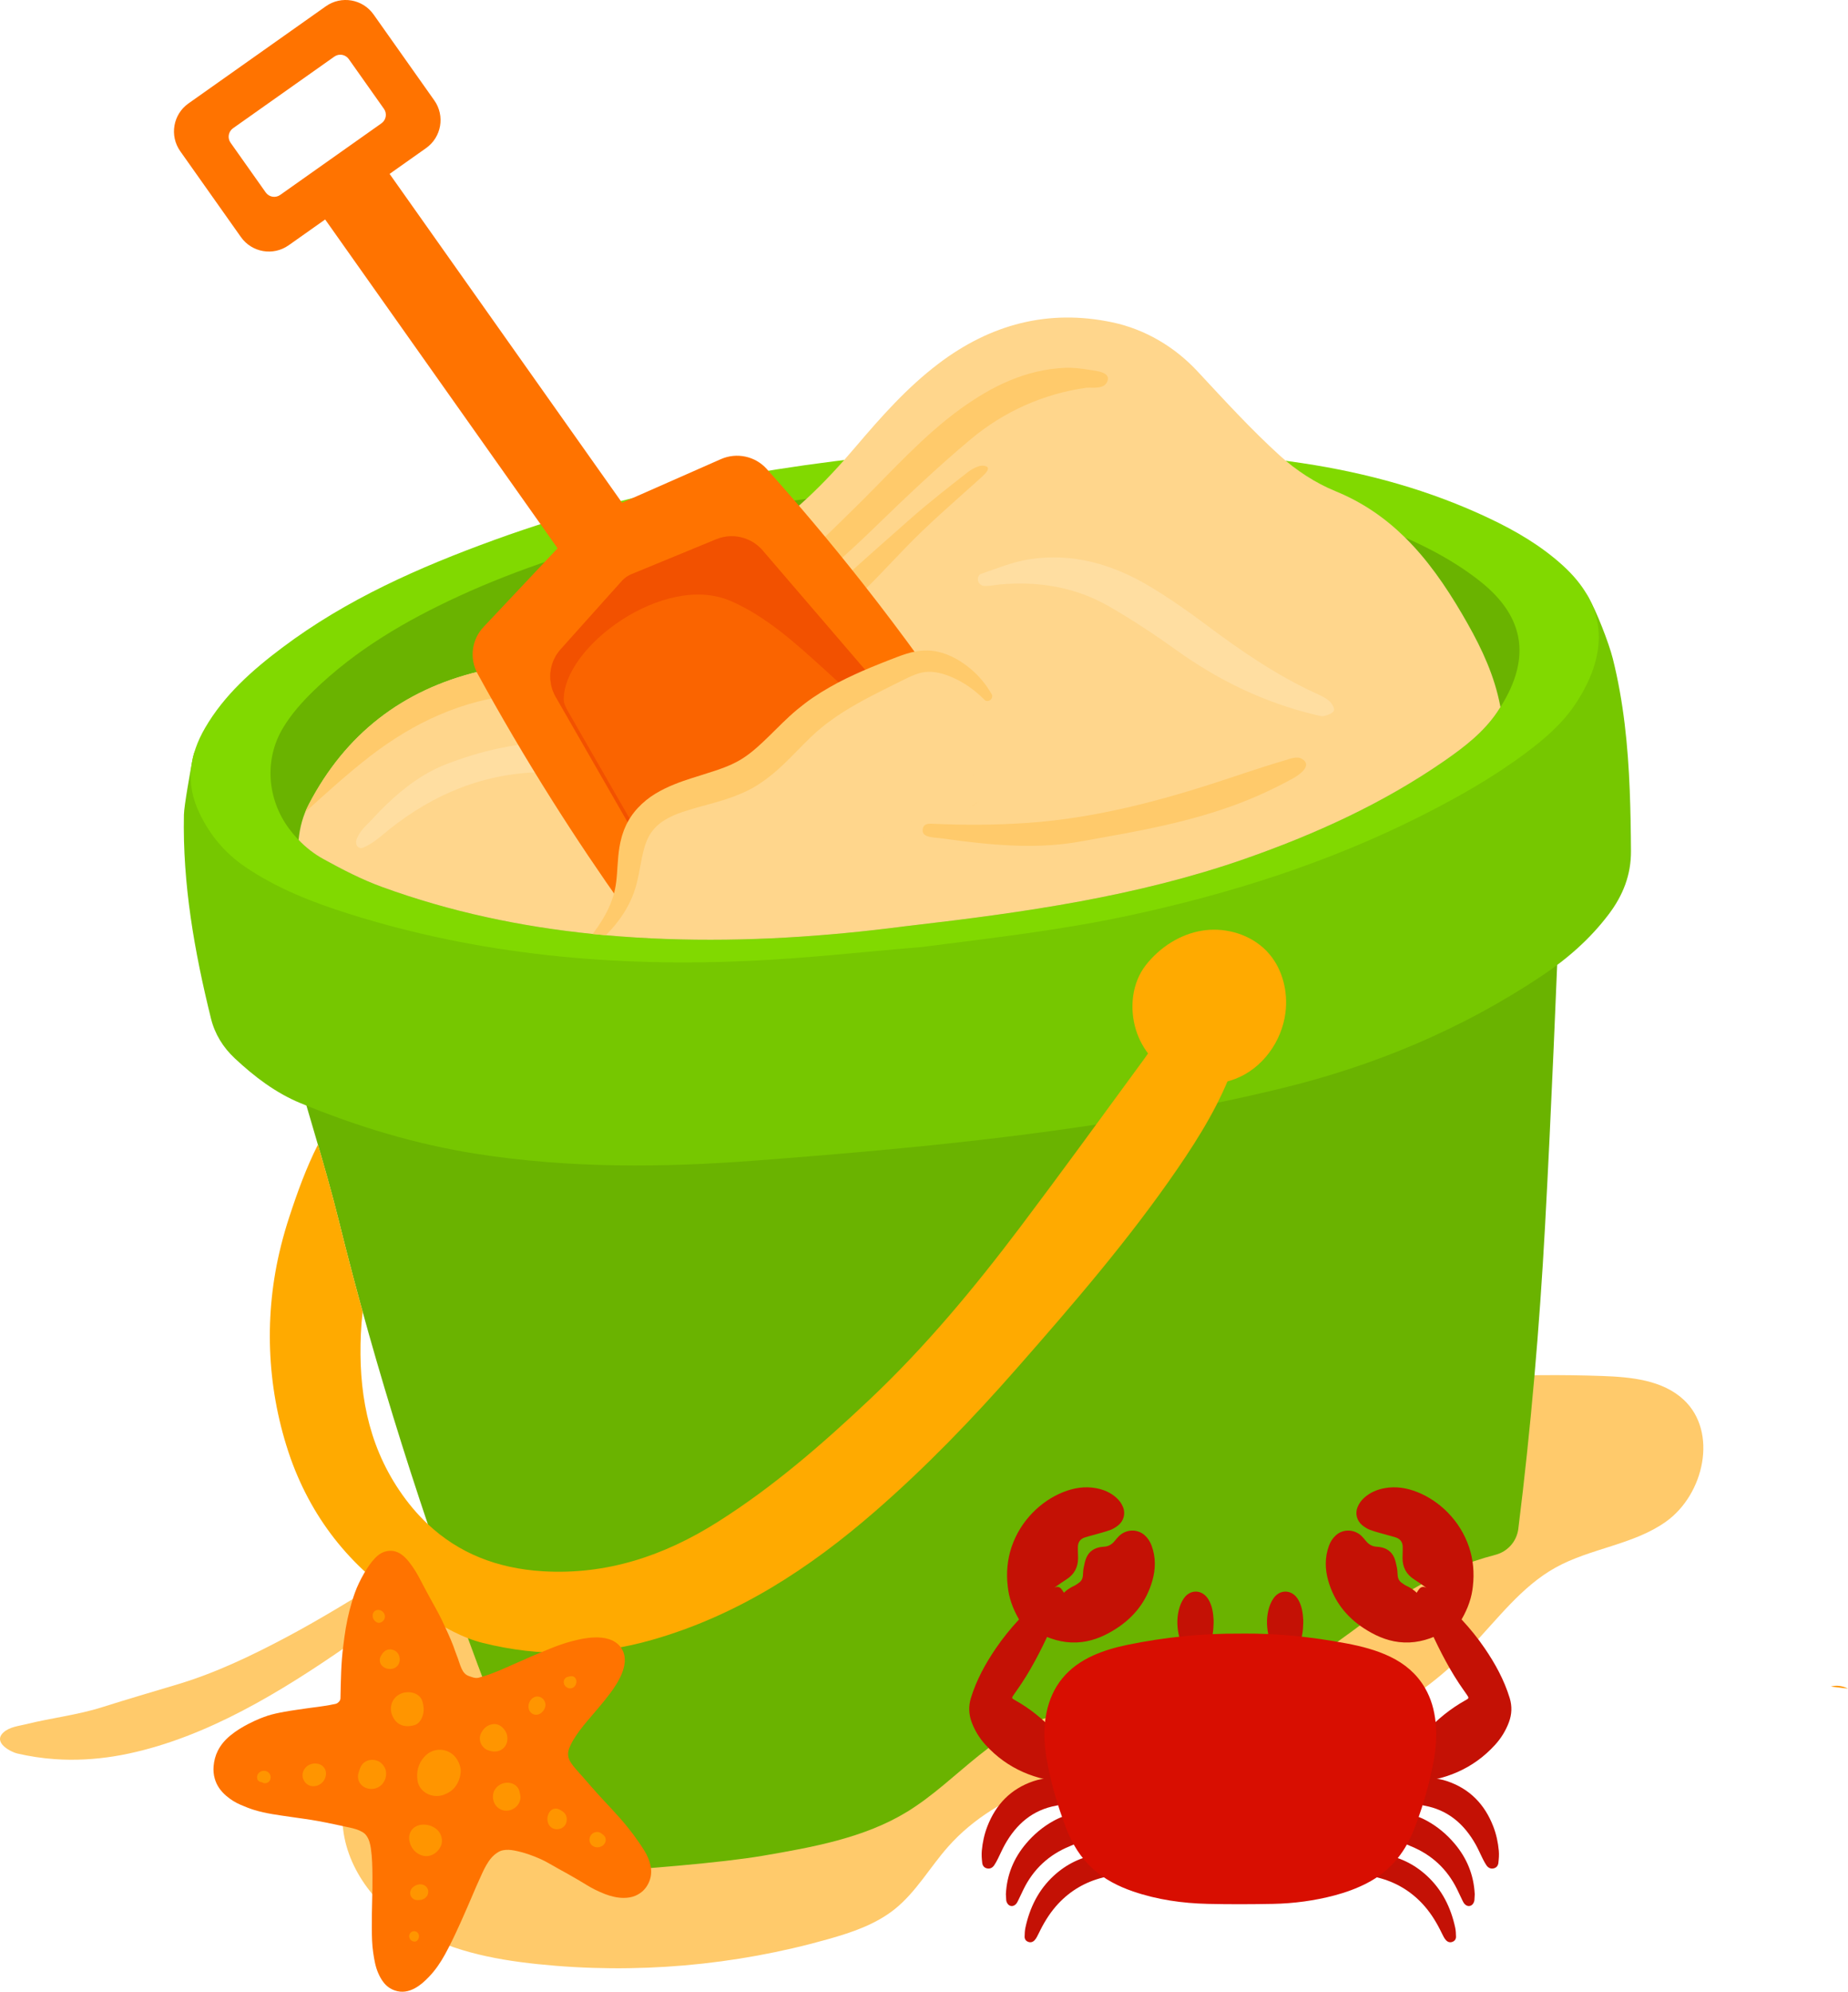 <?xml version="1.0" encoding="UTF-8"?>
<svg id="Layer_2" data-name="Layer 2" xmlns="http://www.w3.org/2000/svg" viewBox="0 0 1533.59 1652.33">
  <defs>
    <style>
      .cls-1 {
        fill: #d80e01;
      }

      .cls-2 {
        fill: #ffd68c;
      }

      .cls-3 {
        fill: #fa9600;
      }

      .cls-4 {
        fill: #ff7300;
      }

      .cls-5 {
        fill: #ffca6b;
      }

      .cls-6 {
        fill: #ffdea1;
      }

      .cls-7 {
        fill: #c41105;
      }

      .cls-8 {
        fill: #6ab300;
      }

      .cls-9 {
        fill: #ff9500;
      }

      .cls-10 {
        fill: #fa6400;
      }

      .cls-11 {
        fill: #76c700;
      }

      .cls-12 {
        fill: #f25100;
      }

      .cls-13 {
        fill: #81d900;
      }

      .cls-14 {
        fill: #fa0;
      }
    </style>
  </defs>
  <g id="Layer_1-2" data-name="Layer 1">
    <g>
      <g>
        <path class="cls-5" d="m345.79,1280.83c2.48-5.48,8.21-8.73,14.19-8.06,71.18,7.99,143.74,14.86,213.38-1.3,46.81-10.86,90.59-31.78,136.03-47.43,71.73-24.7,147.24-36.12,222.25-47.43,131.92-19.89,264.75-39.83,398.08-35.06,24.02.86,50.11,3.38,67.64,19.82,28.39,26.62,16.89,78.38-14.79,100.99-27.04,19.3-62.68,22.02-91.72,38.16-28.18,15.66-47.92,42.57-70.23,65.84-21.39,22.31-45.93,41.87-73.6,55.64-57.27,28.51-123.44,30.6-186.95,38.26-63.51,7.66-130.85,23.97-173.29,71.83-15.14,17.08-26.58,37.67-44.43,51.9-15.68,12.49-35.16,19.11-54.44,24.58-78.3,22.23-160.85,29.37-241.8,20.9-37.6-3.93-75.89-11.61-107.68-32.07-31.79-20.46-56.04-55.99-54.15-93.74,2.06-41.17,32.73-74.19,55.06-108.84,22.33-34.65,35.52-84.74,6.47-113.99h0Z"/>
        <path class="cls-5" d="m94.57,1457.08c-15.98,2.55-32.49,3.49-48.86,2.35-10.52-.73-21.07-2.3-31.58-4.75-4.62-1.08-20.49-8.83-11.33-17.36,5.07-4.72,12.79-5.37,18.89-6.9,20.89-5.22,42.52-7.57,63.1-14.11,20.89-6.64,41.94-12.74,62.91-19.05,31.18-9.38,61-23.61,90.33-39.21,26.5-14.1,52.4-30,78.31-45.8,27.95-17.04,55.57-35.18,84.87-48.35,14.76-6.64,29.94-12.01,45.56-15.08,3.68-.72,36.6-7.27,33.36,4.03-1.32,4.6-9.29,5.71-12.47,6.2-26.16,4.05-50.29,16.95-73.18,32.35-35.44,23.84-70.32,49.07-105.52,73.5-56.59,39.29-117.27,76.01-182,89.86-4.09.88-8.22,1.65-12.4,2.31Z"/>
      </g>
      <g>
        <g>
          <path class="cls-8" d="m1295.55,720.75c-4.12,98.91-7.99,197.85-13.39,296.7-4.59,83.92-11.79,167.58-22.16,250.88-1.3,10.41-8.83,18.93-18.99,21.57-23.89,6.23-46.91,15.69-68.05,28.14-29.23,17.22-54.66,39.78-83.41,57.75-50.17,31.36-110.21,47.97-169.75,46.95-14.24-.25-28.56-1.47-42.66.72-49.6,7.71-81.75,53.52-124.22,79.54-35.72,21.89-78.56,29.48-120.15,36.62-33.91,5.82-103.49,11.33-139.62,13.43-13.56.79-26.31-6.6-32.32-18.79-24.64-50.02-45.22-101.76-64.67-153.94-44.9-120.51-84.12-242.81-115.05-367.76-11.61-46.84-26.76-92.79-39.3-139.42-5.88-21.85-9.47-44.31-13.9-66.54-.63-3.12-.09-6.48-.09-9.72,1.05-.2,2.11-.41,3.17-.61,13.33,36.35,203.59-.65,248.87-14.89,72.96-22.96,147.4-39.78,222.83-52.15,15.19-2.49,30.74-2.7,46.14-3.91,3.85-.3,7.87.22,11.54-.72,37.88-9.63,76.65-9.4,115.26-10.33,73.51-1.79,146.9-.01,219.87,10.13,12.43,1.73,187.2-7.96,192.06-46.72,6.94,13.96,8.58,28.58,7.98,43.07Z"/>
          <path class="cls-11" d="m196.41,636.7c3.32-1.11,5.72-1.46,7.64-2.61,30.54-18.29,64.38-27.03,98.7-33.96,85.57-17.3,172.34-25.88,259.14-33.54,118.8-10.49,237.18-24.29,355.44-39.7,75.93-9.89,152.29-16.62,228.58-23.42,32.86-2.93,66.07-2.62,98.88,2.61,13.54,2.16,26.85,5.8,40.88,8.89-.43-3.86.1-7.61-1.33-10.3-5.11-9.62,1.93-16.41,5.07-23.96.53-1.28,5.39-2.13,7.23-1.17,4.17,2.16,8.06,5.21,11.44,8.53,6.5,6.38,5.81-.17,10.12,7.38,6.56,11.48,16.89,37.73,20.2,50.91,8.98,35.79,12.6,72.3,14.05,109.06.67,16.89.95,33.8,1.04,50.7.11,19.55-6.54,36.55-18.31,52.17-15.58,20.67-34.46,37.14-55.85,51.4-66.21,44.15-138.26,74.29-215.25,93.06-142.87,34.82-289.42,48.8-436.36,60.03-77.42,5.92-155.03,6.55-232.18-5.52-50.4-7.88-98.97-22.59-146.15-42.06-20.69-8.54-38.24-21.95-54.52-37.14-9.74-9.09-16.6-20.18-19.8-33.11-13.72-55.5-23.63-111.57-22.44-169.04.16-7.69,5.41-36.36,6.74-43.74,2.58-14.31,3.06-6.81,11.72-19.23,3.13-4.49,6.82-12.52,12.55-9.2,5.28,3.06,11.96,8.12,12.2,16.45.15,5.19.36,10.39.58,16.52Z"/>
          <path class="cls-13" d="m764.36,785.71c-47.19,3.9-94.31,9.25-141.58,11.42-113.29,5.2-225.06-4.77-333.79-39.19-30.02-9.5-59.24-20.91-85.54-38.78-16.84-11.45-29.35-26.53-38.04-44.76-11.62-24.35-8.4-47.9,4.84-70.62,15.91-27.31,39.07-47.77,63.9-66.43,53.49-40.22,113.87-66.81,176.4-89.52,121.92-44.28,248.45-64.41,377.04-75.07,98.31-8.15,196.01-3.15,293.33,11.51,53.78,8.1,105.88,22.46,155.18,45.85,21.89,10.38,42.71,22.55,60.8,38.99,35.19,31.98,39.92,70.13,10.81,114.46-10.98,16.72-26.15,29.67-42.13,41.56-27.23,20.28-56.67,36.86-86.94,52.1-76.5,38.52-157.3,64.1-240.85,82.13-57.33,12.37-115.38,18.93-173.44,26.37Z"/>
          <path class="cls-8" d="m751.07,768.46c-65.91,8.59-132.05,12.92-198.6,10.52-80.67-2.91-159.61-15.45-235.64-43.21-16.69-6.09-32.7-14.4-48.3-22.98-11.69-6.44-21.21-15.19-28.9-25.65-17.95-24.41-20.41-57.11-4.86-83.12,6.8-11.37,15.62-21.32,25.22-30.68,35.08-34.17,76.71-58.45,120.81-78.76,50.62-23.32,103.73-39.72,157.27-54.65,80.92-22.57,164.11-31.03,247.39-38.59,85.67-7.78,170.89-2.57,255.72,10.1,50.41,7.53,99.4,20.65,144.98,44.06,14.94,7.68,29.54,16.68,42.65,27.15,37.22,29.72,42.69,65.42,13.47,108.37-11.25,16.54-27.11,28.78-43.46,40.11-51.25,35.5-107.49,61.05-166.05,81.48-88.94,31.03-182.65,44.37-275.85,55.17-1.95.23-3.9.46-5.86.68Z"/>
        </g>
        <g>
          <path class="cls-2" d="m1245.19,586.58c-.9,1.46-1.89,2.96-2.9,4.44-11.24,16.55-27.11,28.77-43.46,40.11-51.25,35.51-107.48,61.03-166.05,81.49-88.94,31-182.65,44.37-275.85,55.15-1.95.22-3.91.47-5.86.69-65.89,8.58-132.05,12.92-198.58,10.52-16.65-.6-33.22-1.61-49.72-3.09-3.64-.32-7.28-.67-10.92-1.04-59.63-6.07-118.13-18.33-175.01-39.09-16.7-6.08-32.7-14.38-48.31-22.96-7.87-4.34-14.77-9.73-20.74-15.99.96-10.31,3.62-20.22,8.52-29.58,30.33-58.07,77.44-94.78,141.33-110.18,17.68-4.26,35.25-3.95,53.05-3.56,3.86.08,8.94-1.43,11.53-4.1,27.79-28.71,63.17-45.58,97.86-63.55,30.04-15.54,59.49-32.04,86.44-52.7,7.91-6.08,15.49-12.53,22.76-19.29,14.65-13.55,28.16-28.27,41.07-43.5,20.98-24.68,42.42-48.87,68.33-68.54,43.09-32.69,91.06-45.67,144.39-34.4,27.15,5.74,51.67,20.26,70.59,40.55,22.28,23.93,44.38,48.17,68.55,70.12,13.36,12.13,29.42,22.62,46.09,29.43,22.78,9.31,41.52,22.5,57.62,38.34,18.6,18.31,33.68,40.13,47.38,63.5,12.45,21.23,23.61,42.92,29.67,67.19.83,3.34,1.58,6.68,2.22,10.04Z"/>
          <g>
            <path class="cls-5" d="m901.83,321.65c-.22.01-.44.03-.65.07-34.56,4.94-67.64,19.24-95.79,42.84-27.65,23.17-53.92,48.09-79.81,73.25-45.84,44.54-95.56,84.57-154.14,111.04-4.19,1.89-12.14,7.76-15.48,1.77-3.55-6.43,6.23-12.07,10.57-14.69,8.87-5.37,17.21-11.66,25.73-17.59,19.24-13.41,38.48-26.84,56.79-41.51,22.85-18.31,43.75-39.16,64.62-59.79,27.07-26.76,52.4-55.38,83.41-77.83,25.81-18.68,53.9-32.53,86.37-34.04,6.88-.32,13.75.52,20.52,1.66,5.03.84,19.5,1.7,14.41,10.71-3.01,5.33-11.51,3.83-16.55,4.12Z"/>
            <path class="cls-6" d="m829.54,484.87c-4.31.48-8.65,1.48-12.92,1.25-.39-.02-.77-.1-1.16-.21-3.82-1.17-5.34-6.16-2.56-9.03.32-.33.66-.58,1.05-.71,13.17-4.49,26.29-9.99,39.91-12.13,36.37-5.72,69.91,4.15,100.89,22.82,15.65,9.43,30.74,19.93,45.37,30.89,29,21.73,58.69,42.22,91.76,57.4,3.93,1.8,8.03,3.67,11.24,6.44,2.16,1.87,4.63,6.14,3.84,7.97-.99,2.28-5.08,3.67-8.09,4.44-2.14.55-4.74-.39-7.08-.94-42.31-10.04-80.57-28.56-115.86-53.9-17.96-12.9-36.53-25.14-55.7-36.15-27.98-16.07-58.73-21.03-90.69-18.12Z"/>
            <path class="cls-6" d="m414.35,620.79c18.97-4.02,38.48-5.99,57.86-4.79,9.52.59,19.01,1.95,28.27,4.24,5.79,1.44,14.96,1.93,18.6,7.54,5.25,8.08-5.05,9.71-10.67,9.88-22.13.67-44.25,1.94-66.36,3.16-48.15,2.67-89.36,21.89-125.72,52.77-4.37,3.71-9.16,7.02-14.39,9.39-4.72,2.15-7.53-2.2-6.03-6.5,1.67-4.79,5.06-8.92,8.65-12.42,3.6-3.49,6.89-7.32,10.41-10.91,7.36-7.5,15.12-14.64,23.5-21,9.6-7.28,20.03-13.52,31.26-17.92,14.08-5.51,29.14-10.18,44.61-13.46Z"/>
            <path class="cls-5" d="m896.68,698.09c-21.62,4.01-43.76,4.3-65.65,2.88-11.01-.71-21.99-1.87-32.94-3.23-5.42-.68-10.84-1.41-16.25-2.17-3.98-.56-8.94-.53-12.73-2.03-2.44-.97-3.66-2.62-3.4-5.34.44-4.7,4.18-4.98,8.03-4.8,26.19,1.21,53.04,1.11,79.19-.72,56.02-3.93,109.94-18.19,163.07-35.76,11.2-3.7,22.38-7.47,33.63-11.04,5.62-1.78,11.25-3.52,16.91-5.17,4.19-1.22,9.66-3.61,13.88-1.15,9.4,5.49-2.68,13.61-7.55,16.28-9.38,5.15-18.99,9.89-28.78,14.2-39.62,17.44-82.63,26.55-125.2,34.07-7.41,1.31-14.81,2.62-22.21,3.99Z"/>
            <path class="cls-5" d="m816.99,386.5c6.32,1.09.6,6.53-1.74,8.71-5.05,4.7-10.27,9.24-15.41,13.83-11.89,10.62-23.8,21.22-35.29,32.28-15.24,14.68-29.33,30.56-44.37,45.46-10.63,10.53-21.85,20.47-33.65,29.65-5.96,4.64-12.08,9.09-18.34,13.33-6.08,4.12-12.4,8.88-19,12.07-2.73,1.32-9.57,4.22-11.68.77-1.74-2.84,1.04-7.34,2.84-9.51,4.7-5.69,11.49-10.35,17-15.27,13.69-12.24,27.37-24.49,41.06-36.72,19.17-17.12,38.37-34.21,57.68-51.18,15.17-13.33,31.14-25.77,47.06-38.21,2.7-2.11,6.2-4,9.51-5.05,1.08-.34,2.81-.43,4.35-.17Z"/>
            <path class="cls-5" d="m515.95,584.76c-28.13-7.53-56.94-11.16-86.04-8.49-46.06,4.2-86.61,23.22-122.71,51.04-18.73,14.47-36.26,30.49-53.89,46.38.88-2.19,1.9-4.34,3-6.47,30.33-58.07,77.44-94.78,141.34-110.18,17.68-4.26,35.25-3.95,53.04-3.56,3.86.08,8.94-1.43,11.53-4.1.72-.75,1.46-1.5,2.19-2.23,14.03.7,28.28,2.7,42.76,5.97,18.32,4.15,36.52,8.8,54.69,13.63l-45.9,17.99Z"/>
          </g>
        </g>
        <g>
          <path class="cls-14" d="m1029.27,857.67c-.25,8.49-2.3,17.23-5.14,25.31-11.01,31.22-28.22,59.3-46.81,86.42-40.22,58.7-86.7,112.49-133.57,165.86-36.66,41.75-75.23,81.76-117.21,118.3-54.84,47.75-114.54,86.72-185.47,106.93-46.81,13.33-93.21,14.27-140.22,2.56-4.32-1.07-8.46-2.43-12.52-3.98-16.68-6.46-31.43-16.51-46.67-25.88-47.86-29.52-81.65-70.66-100.51-123.36-.63-1.83-1.27-3.69-1.88-5.55-18.11-55.05-20.23-114.38-6.13-170.61,2.01-8.1,4.35-16.18,6.98-24.18,6.72-20.54,14.07-40.77,23.71-59.87,6.14,20.89,12.1,41.83,17.3,62.93,6.27,25.35,12.89,50.58,19.83,75.72-.71,6.05-1.21,12.16-1.48,18.29-2.06,46.41,5.25,90.33,31.87,129.84,7.19,10.68,15.09,20.02,23.71,28.08,25.58,24.01,57.37,36.73,95.22,39.05,53.21,3.25,100.97-12.86,145.3-40.88,45.96-29.03,86.75-64.47,126.15-101.65,46.2-43.59,86.61-92.27,124.78-142.81,34.62-45.89,68.36-92.42,102.36-138.77,4.27-5.83,8.33-11.96,11.45-18.44,16.77-36.95,49.61-29.41,52.69-28.2,11.61,4.48,16.59,13.54,16.28,24.9Z"/>
          <path class="cls-14" d="m1003.32,771.42c18.48-1.24,37.62,5.7,49.72,19.69,11.49,13.29,15.95,31.88,13.68,49.31-3.1,23.83-19.17,46.02-41.61,54.64-16.01,6.15-34.58,5.23-49.96-2.38-15.38-7.61-27.35-21.76-32.43-38.14-5.55-17.92-3.52-39.14,8.37-54.14,11.5-14.51,28.11-25.35,46.54-28.33,1.88-.3,3.79-.52,5.69-.65Z"/>
        </g>
      </g>
      <g>
        <g>
          <path class="cls-4" d="m764.9,548.87c-15.59-21.6-32.14-43.6-49.71-65.89-26.64-33.8-53.07-65.06-78.85-93.86-9.58-10.71-24.98-14-38.13-8.2l-82.01,36.16-192.89-272.81,30.27-21.4c12.82-9.07,15.87-26.8,6.8-39.62l-50.36-71.23c-9.07-12.83-26.8-15.87-39.62-6.8l-114.02,80.61c-12.81,9.06-15.86,26.79-6.8,39.62l50.36,71.23c9.07,12.82,26.81,15.86,39.62,6.8l30.28-21.4,192.88,272.81-61.44,65.26c-9.86,10.46-11.89,26.08-4.98,38.69,18.56,33.9,39.21,69.24,62.19,105.62,19.66,31.13,39.43,60.49,59.03,88.11,4.39,6.17,8.77,12.26,13.14,18.26,13.16,2.45,30.03,4.15,30.03,4.15,0,0,3.94-1.63,10.87-4.59.85-.36,1.74-.74,2.68-1.15,38.67-16.63,150.67-66.59,210.58-112.07,4.27-3.24,8.27-6.46,11.96-9.64,8.9-7.66,16.01-15.12,20.68-22.17-16.18-24.77-33.66-50.34-52.56-76.49ZM316.57,102.3l-84.06,59.43c-3.88,2.74-9.25,1.82-11.99-2.06l-29.19-41.28c-2.74-3.88-1.82-9.25,2.06-11.99l84.06-59.43c3.88-2.75,9.25-1.83,12,2.06l29.18,41.27c2.74,3.88,1.82,9.25-2.06,12Z"/>
          <path class="cls-10" d="m784.82,657.17c-59.91,45.48-171.91,95.44-210.58,112.07-.94.41-1.83.79-2.68,1.15l-44.3-77.14-66.15-115.18c-.3-.52-.58-1.05-.85-1.58-.13-.26-.26-.53-.38-.79-.39-.81-.74-1.62-1.05-2.45-.09-.22-.17-.45-.25-.68-.41-1.15-.75-2.32-1.03-3.49-.06-.28-.13-.56-.19-.85-.24-1.1-.4-2.21-.52-3.32,0-.03,0-.06-.01-.09-.04-.27-.07-.55-.09-.83,0-.06-.02-.13-.02-.2-.02-.26-.04-.52-.05-.78v-.03c-.01-.11-.01-.21-.01-.32-.03-.64-.04-1.29-.03-1.93v-.22c.01-.16.01-.31.02-.48,0-.37.03-.75.06-1.13.02-.31.04-.62.07-.93.03-.29.06-.57.1-.86l.09-.66c.05-.33.09-.65.15-.97,0,0,0-.02.01-.03.03-.21.07-.42.11-.62.12-.65.26-1.3.43-1.94l.06-.24c.03-.12.07-.23.1-.35.07-.27.15-.55.24-.82.01-.06.03-.13.05-.19.09-.29.18-.58.28-.87.08-.21.15-.43.23-.64.1-.28.2-.55.3-.83.08-.21.16-.41.25-.61.08-.22.18-.44.27-.65.04-.1.09-.2.14-.3.26-.61.56-1.22.88-1.81.11-.2.22-.41.33-.61.13-.24.26-.48.4-.72.12-.21.25-.43.38-.64.15-.27.32-.53.5-.79.03-.04.06-.09.09-.13.16-.26.34-.52.52-.77.21-.3.42-.59.64-.88.13-.18.26-.35.39-.52.24-.32.49-.63.75-.94.25-.3.51-.61.78-.91l50.72-56.61c.32-.35.66-.69,1-1.02.21-.2.42-.41.64-.6.1-.09.21-.18.3-.27.29-.25.57-.49.87-.73.29-.23.58-.46.89-.67l.02-.02c.13-.09.25-.17.38-.26.18-.12.36-.24.54-.35.09-.06.18-.12.28-.17l.02-.02c.47-.29.96-.56,1.45-.8.25-.13.5-.25.75-.37.31-.16.62-.3.94-.43l20.51-8.44,49.78-20.51c7.67-3.16,16-3.31,23.5-.83,1.14.37,2.26.81,3.35,1.31.83.37,1.63.78,2.43,1.22.79.44,1.57.91,2.33,1.42,1.52,1.01,2.96,2.15,4.32,3.42.91.84,1.77,1.74,2.59,2.7l92.41,107.62,71.51,83.27c-3.69,3.18-7.69,6.4-11.96,9.64Z"/>
          <path class="cls-12" d="m725.27,564.26l71.51,83.27c-3.69,3.18-7.69,6.4-11.96,9.64-13.07-14.22-30.15-33.03-32.8-35.77-15.43-15.99-31.17-31.7-47.3-46.99-6.96-6.6-13.99-13.13-21.11-19.57-23.38-21.15-47.83-43.48-77.16-56.22-55.41-24.08-139.75,38.43-138.6,82.39.05,1.71.64,3.25,1.19,4.55.53,1.25,1.14,2.47,1.82,3.66l57.84,100.71,45.54,79.31c-.94.41-1.83.79-2.68,1.15l-44.3-77.14-66.15-115.18c-.3-.52-.58-1.05-.85-1.58-.13-.26-.26-.53-.38-.79-.39-.81-.74-1.62-1.05-2.45-.09-.22-.17-.45-.25-.68-.41-1.15-.75-2.32-1.03-3.49-.06-.28-.13-.56-.19-.85-.23-1.13-.41-2.27-.53-3.41-.04-.27-.07-.55-.09-.83,0-.06-.02-.13-.02-.2-.02-.26-.04-.52-.05-.78v-.03c-.01-.11-.01-.21-.01-.32-.03-.64-.04-1.29-.03-1.93v-.22c.01-.16.01-.31.02-.48,0-.37.03-.75.06-1.13.02-.31.04-.62.07-.93.01-.06.01-.13.02-.19.01-.12.03-.24.04-.36.01-.1.03-.21.04-.31l.09-.66c.05-.33.09-.65.15-.97,0,0,0-.02.01-.03.03-.21.07-.42.11-.62.12-.65.27-1.3.43-1.94l.06-.24c.03-.12.07-.23.1-.35.07-.27.15-.55.24-.82.01-.06.03-.13.05-.19.09-.29.18-.58.28-.87.08-.21.15-.43.23-.64.1-.28.2-.55.3-.83.08-.21.16-.41.25-.61.08-.22.18-.44.27-.65.04-.1.09-.2.14-.3.27-.61.57-1.21.88-1.81.11-.2.22-.41.33-.61.13-.24.26-.48.4-.72.12-.21.25-.43.38-.64.12-.21.25-.41.38-.61.04-.06.08-.12.12-.18.03-.04.06-.09.09-.13.16-.26.34-.52.52-.77.21-.3.42-.59.64-.88.13-.18.26-.35.39-.52.24-.32.49-.63.75-.94.25-.3.51-.61.78-.91l50.72-56.61c.51-.56,1.04-1.08,1.6-1.59.11-.1.23-.2.34-.3.29-.25.57-.49.87-.73.29-.23.58-.46.89-.67l.02-.02s.06-.03.09-.05c.1-.07.19-.13.29-.21.18-.12.36-.24.54-.35.09-.06.18-.12.28-.17-.05.03-.1.08-.14.12.53-.33,1.06-.65,1.61-.94.25-.13.5-.25.75-.37.31-.16.62-.3.94-.43l20.51-8.44,49.78-20.5c7.66-3.16,15.99-3.32,23.5-.84,1.14.38,2.26.82,3.35,1.31.83.38,1.64.78,2.43,1.22.79.44,1.57.92,2.33,1.42,1.52,1.01,2.96,2.15,4.32,3.42.91.84,1.77,1.74,2.59,2.7l92.41,107.62Z"/>
          <path class="cls-3" d="m811.88,665.12c-3.91,2.76-7.81,5.52-11.71,8.27l11.7-8.28h.01Z"/>
        </g>
        <g>
          <path class="cls-2" d="m820.06,628.24c-4.67,7.05-11.78,14.51-20.68,22.17-3.69,3.18-7.69,6.4-11.96,9.64-59.91,45.48-170.12,94.91-208.79,111.54-.94.41-5.82,1.64-6.67,2-6.93,2.96-8.67,4.27-8.67,4.27,0,0-16.87-1.7-30.03-4.15-8.75-1.63-18.47-6.46-17.9-8.48.55-1.96,1.33-6.81,2.16-12.65,1.72-12.01,3.66-28.23,4.18-32.38,1.18-9.21,2.19-18.4,5.56-26.94.43-1.12.91-2.23,1.44-3.32.74-1.56,1.58-3.09,2.53-4.59,17.64-27.92,57.96-26.6,87.03-42.61,19.88-10.94,34.06-30.02,51.38-44.88,10.76-9.23,22.66-16.78,35.08-23.44,6.73-3.6,13.61-6.95,20.55-10.15,5.52-2.56,11.08-5.02,16.62-7.46.79-.35,1.57-.69,2.37-1.04,6.71-2.96,13.57-5.95,20.64-6.89.2-.03.39-.06.59-.08,13.37-1.55,25.36,5.06,26.29,5.63,15.29,9.35,33.03,46.66,34.24,53.2,1.17,6.28-1.06,13.22-5.96,20.61Z"/>
          <path class="cls-5" d="m821.48,580.96c-1.52.95-3.34.77-4.41-.32l-.02-.02c-6.13-6.2-12.97-11.47-20.39-15.54-7.41-4-15.56-7.14-23.21-7.66-1.91-.12-3.78-.1-5.58.09-1.81.19-3.52.56-5.35,1.1-3.65,1.11-7.57,2.84-11.84,4.95l-13.27,6.57c-4.41,2.18-8.78,4.4-13.09,6.64-8.62,4.45-16.99,9.13-24.9,14.15-3.97,2.5-7.78,5.15-11.46,7.9-3.74,2.69-7.21,5.6-10.62,8.57-6.73,6.04-13.41,13.08-20.67,20.41-7.25,7.35-15.38,14.95-25.09,21.56-1.24.81-2.46,1.63-3.71,2.41l-3.87,2.26c-2.61,1.41-5.25,2.71-7.86,3.84-5.23,2.3-10.37,4.14-15.39,5.74-10,3.19-19.58,5.39-28.36,8.12-4.38,1.33-8.6,2.72-12.47,4.36-3.85,1.65-7.4,3.51-10.46,5.64-3.05,2.14-5.72,4.53-7.89,7.4l-.81,1.08c-.28.36-.49.75-.74,1.12l-.75,1.12-.67,1.2c-.22.4-.46.8-.67,1.21l-.6,1.3c-.42.84-.77,1.76-1.13,2.69-1.41,3.71-2.45,7.87-3.4,12.31-.94,4.45-1.69,9.17-2.69,14.08-1.02,4.91-2.21,10.05-4.05,15.24-1.83,5.18-4.29,10.12-7.04,14.79-4.59,7.68-10.19,14.49-16.25,20.62-3.64-.32-7.28-.67-10.92-1.04l.39-.51c2.91-3.91,5.62-7.87,8.01-11.91,2.42-4.02,4.56-8.11,6.22-12.26,1.7-4.12,3.07-8.27,3.88-12.41.89-4.12,1.35-8.44,1.68-12.97.33-4.52.59-9.25,1.05-14.25.47-4.99,1.21-10.28,2.75-15.83.39-1.39.78-2.78,1.32-4.2l.76-2.12c.28-.71.6-1.42.91-2.12.31-.71.61-1.42.95-2.13l1.11-2.1c.38-.69.73-1.41,1.16-2.08l1.28-2.02c3.47-5.36,8.06-10.17,12.96-14.14,4.92-4,10.19-7.01,15.35-9.56,5.18-2.52,10.27-4.52,15.25-6.28,4.98-1.74,9.83-3.24,14.52-4.7,4.7-1.46,9.25-2.91,13.61-4.37,4.36-1.49,8.51-3.07,12.36-4.85,1.93-.89,3.75-1.84,5.52-2.82l2.62-1.54c.86-.54,1.72-1.13,2.59-1.69,6.93-4.67,13.57-10.9,20.56-17.71,6.99-6.82,14.2-14.35,22.7-21.46,4.28-3.51,8.64-6.92,13.14-9.97,4.51-3.06,9.09-5.92,13.73-8.55,9.23-5.36,18.68-9.74,28.03-13.88,4.69-2.02,9.38-3.94,14.04-5.81l6.97-2.77,7.05-2.71c4.84-1.83,10.2-3.75,16.1-4.77,2.94-.51,6.05-.78,9.02-.72,2.97.05,5.84.41,8.56,1,5.43,1.19,10.31,3.14,14.7,5.54,4.39,2.39,8.42,5.1,12.13,8.19,7.46,6.11,13.54,13.52,18.18,21.64.93,1.62.24,3.84-1.53,4.95Z"/>
        </g>
      </g>
      <g>
        <g>
          <g>
            <g>
              <path class="cls-7" d="m917.21,1538.04c1.32,0,2.65-.11,3.95.03,1.9.19,2.33.84,1.39,2.46-.74,1.28-.26,1.7.75,2.29,1.2.7,2.64,1.32,3.41,2.39,2.59,3.59,1.06,8.25-3.29,9.96-2.64,1.04-5.43,1.77-8.19,2.46-14.45,3.62-26.81,10.8-36.99,21.67-6.05,6.46-10.79,13.84-14.78,21.71-.99,1.96-1.92,3.95-2.97,5.89-.52.96-1.13,1.9-1.86,2.69-1.47,1.58-3.29,2.18-5.38,1.39-1.97-.74-3-2.32-2.96-4.34.05-2.51.16-5.08.69-7.52,3.6-16.62,10.87-31.34,23.49-42.96,10.51-9.68,22.93-15.75,37.17-17.81,1.84-.27,3.72-.31,5.58-.46,0,.05,0,.09,0,.14Z"/>
              <path class="cls-7" d="m834.75,1571.35c.8-16.04,6.58-29.89,16.78-41.93,6.45-7.61,14-13.96,22.76-18.78,5.44-2.99,11.17-5.33,17.52-4.98,2.35.13,4.67,1,6.95,1.71.87.27,2.07.93,1.4,2.12-.28.5-1.45.62-2.24.71-.75.09-1.54-.22-2.28-.12-.69.1-1.33.52-2,.8.28.65.5,1.33.86,1.93,1.06,1.76,2.55,3.37,3.2,5.26,1.55,4.58-.09,8.52-4.3,10.94-1.8,1.03-3.73,1.86-5.66,2.65-17.34,7.07-30.14,18.99-38.39,35.8-1.45,2.96-2.81,5.96-4.26,8.92-.53,1.08-1.06,2.2-1.83,3.1-2.55,2.96-6.47,2.19-7.82-1.46-.19-.51-.37-1.05-.41-1.59-.13-1.75-.2-3.51-.29-5.08Z"/>
              <path class="cls-7" d="m878.65,1480c1.28,1.51,2.13,2.25,2.65,3.18,1.06,1.89,2.23,3.8,2.83,5.85.86,2.98-.63,6.04-3.37,7.51-1.24.66-2.63,1.17-4.01,1.41-19.79,3.53-33.33,15.35-42.86,32.4-2.14,3.83-3.86,7.89-5.83,11.81-.89,1.76-1.82,3.52-2.91,5.15-1.37,2.04-3.27,3.27-5.88,2.78-2.5-.47-3.88-2.27-4.15-4.55-.39-3.35-.67-6.79-.36-10.14.63-6.9,2.09-13.68,4.6-20.17,7.05-18.23,19.42-31.12,38.11-37.49,8.61-2.93,17.44-3.2,26.35-1.58.86.16,1.76.32,2.52.71.5.26,1.2,1.12,1.08,1.39-.25.58-.92,1.2-1.53,1.35-.93.23-1.96.05-2.95.09-1.16.05-2.31.16-4.3.31Z"/>
            </g>
            <g>
              <path class="cls-7" d="m1141.36,1538.04c-1.32,0-2.65-.11-3.95.03-1.9.19-2.33.84-1.39,2.46.74,1.28.26,1.7-.75,2.29-1.2.7-2.64,1.32-3.41,2.39-2.59,3.59-1.06,8.25,3.29,9.96,2.64,1.04,5.43,1.77,8.19,2.46,14.45,3.62,26.81,10.8,36.99,21.67,6.05,6.46,10.79,13.84,14.78,21.71.99,1.96,1.92,3.95,2.97,5.89.52.96,1.13,1.9,1.87,2.69,1.47,1.58,3.29,2.18,5.38,1.39,1.97-.74,3-2.32,2.96-4.34-.05-2.51-.16-5.08-.69-7.52-3.6-16.62-10.87-31.34-23.49-42.96-10.51-9.68-22.93-15.75-37.17-17.81-1.84-.27-3.72-.31-5.58-.46,0,.05,0,.09,0,.14Z"/>
              <path class="cls-7" d="m1223.82,1571.35c-.8-16.04-6.58-29.89-16.77-41.93-6.45-7.61-14-13.96-22.76-18.78-5.44-2.99-11.17-5.33-17.52-4.98-2.35.13-4.67,1-6.95,1.71-.87.27-2.07.93-1.4,2.12.28.5,1.45.62,2.24.71.75.09,1.54-.22,2.28-.12.69.1,1.33.52,2,.8-.28.65-.5,1.33-.86,1.93-1.06,1.76-2.55,3.37-3.2,5.26-1.55,4.58.09,8.52,4.3,10.94,1.8,1.03,3.74,1.86,5.66,2.65,17.34,7.07,30.14,18.99,38.39,35.8,1.45,2.96,2.81,5.96,4.26,8.92.53,1.08,1.06,2.2,1.83,3.1,2.55,2.96,6.47,2.19,7.82-1.46.19-.51.37-1.05.41-1.59.14-1.75.2-3.51.29-5.08Z"/>
              <path class="cls-7" d="m1179.92,1480c-1.28,1.51-2.13,2.25-2.65,3.18-1.06,1.89-2.23,3.8-2.83,5.85-.86,2.98.63,6.04,3.37,7.51,1.24.66,2.63,1.17,4.01,1.41,19.79,3.53,33.33,15.35,42.86,32.4,2.14,3.83,3.86,7.89,5.83,11.81.89,1.76,1.82,3.52,2.91,5.15,1.37,2.04,3.27,3.27,5.88,2.78,2.5-.47,3.89-2.27,4.15-4.55.39-3.35.67-6.79.36-10.14-.63-6.9-2.09-13.68-4.6-20.17-7.05-18.23-19.42-31.12-38.11-37.49-8.61-2.93-17.44-3.2-26.35-1.58-.86.16-1.76.32-2.52.71-.5.26-1.2,1.12-1.08,1.39.25.58.92,1.2,1.53,1.35.93.23,1.96.05,2.95.09,1.16.05,2.31.16,4.3.31Z"/>
            </g>
          </g>
          <g>
            <g>
              <path class="cls-7" d="m886.43,1478.9c-26.78-1.84-50.19-11.16-68.57-31.34-5-5.48-8.86-11.74-11.48-18.73-2.47-6.61-2.74-13.28-.68-20.04,4.57-14.97,12-28.53,20.77-41.37,11.34-16.63,25.13-31.06,40.36-44.15,1.83-1.58,3.62-3.21,5.56-4.65,1.12-.83,2.44-1.53,3.77-1.91,1.97-.56,3.66.15,4.88,1.86,2.61,3.67,2.8,3.73,1.14,8.17-2.45,6.58-4.95,13.16-7.84,19.56-7.78,17.23-16,34.25-26.44,50.08-2.12,3.21-4.36,6.33-6.55,9.49-1.97,2.85-1.97,3,1.04,4.68,12.5,6.96,23.46,15.87,33.08,26.41,5.79,6.35,10.95,13.18,14.88,20.87.8,1.56,1.56,3.16,2.13,4.82.88,2.53,1.2,5.09.08,7.71-.83,1.94-.71,1.98,1.33,2.78.82.32,1.7.55,2.41,1.02,1.68,1.12,1.63,2.98-.14,3.94-.84.45-1.87.7-2.82.74-2.3.1-4.61.03-6.92.03Z"/>
              <path class="cls-7" d="m836.26,1315.86c-1.25-10.84-.33-21.87,3.13-32.22,7.46-22.29,24.63-38.46,42.84-45.73,8.84-3.53,17.96-5.05,27.46-3.28,6.28,1.17,11.96,3.62,16.77,7.93,2.43,2.18,4.28,4.75,5.51,7.77,2.17,5.29.6,11.31-3.81,14.95-1.96,1.62-4.21,3.06-6.55,3.93-4.72,1.75-9.66,2.93-14.51,4.33-2.32.67-4.68,1.21-6.97,1.99-3.61,1.23-5.53,3.84-5.63,7.68-.05,1.76.02,3.52.05,5.27.02,1.32.1,2.64.1,3.95.02,7.62-3.01,13.59-9.48,17.76-3.05,1.96-6.04,4.01-8.98,6.13-4.19,3.02-5.3,7.37-4.9,12.24.14,1.7.93,2.26,2.41,1.39,1.95-1.15,4.04-2.45,5.34-4.22,3.29-4.47,7.36-7.79,12.36-10.1,1.38-.64,2.63-1.59,3.89-2.46,2.02-1.4,3.11-3.38,3.36-5.8.23-2.19.18-4.42.61-6.56.57-2.89,1.14-5.85,2.29-8.53,2.21-5.13,6.4-7.95,11.9-8.82.87-.14,1.75-.24,2.62-.28,3.77-.18,6.67-1.92,9.01-4.81,1.04-1.29,2.11-2.55,3.26-3.74,5.81-5.96,15.23-6.54,21.48-1.05,2.73,2.4,4.64,5.37,5.88,8.77,3.53,9.66,3.36,19.42.56,29.17-4.82,16.78-14.85,29.73-29.38,39.24-8.92,5.84-18.47,10.24-29.19,11.52-11.94,1.43-23.14-1.23-33.84-6.47-1.16-.57-2.41-1.26-3.65-1.32-5.86-.28-9.93-3.38-12.84-8.1-5.23-8.48-9.25-17.5-10.71-27.46-.15-1.04-.28-2.08-.4-3.1Z"/>
            </g>
            <g>
              <path class="cls-7" d="m1172.13,1478.9c26.78-1.84,50.19-11.16,68.57-31.34,5-5.48,8.86-11.74,11.48-18.73,2.47-6.61,2.74-13.28.68-20.04-4.57-14.97-12-28.53-20.77-41.37-11.34-16.63-25.13-31.06-40.36-44.15-1.83-1.58-3.62-3.21-5.56-4.65-1.12-.83-2.44-1.53-3.77-1.91-1.97-.56-3.66.15-4.88,1.86-2.61,3.67-2.8,3.73-1.14,8.17,2.45,6.58,4.95,13.16,7.84,19.56,7.78,17.23,16,34.25,26.44,50.08,2.12,3.21,4.36,6.33,6.55,9.49,1.97,2.85,1.97,3-1.04,4.68-12.5,6.96-23.46,15.87-33.08,26.41-5.79,6.35-10.95,13.18-14.88,20.87-.8,1.56-1.56,3.16-2.13,4.82-.88,2.53-1.2,5.09-.08,7.71.83,1.94.71,1.98-1.33,2.78-.82.32-1.7.55-2.41,1.02-1.68,1.12-1.63,2.98.15,3.94.84.45,1.87.7,2.82.74,2.3.1,4.61.03,6.92.03Z"/>
              <path class="cls-7" d="m1222.3,1315.86c1.25-10.84.33-21.87-3.13-32.22-7.46-22.29-24.63-38.46-42.84-45.73-8.84-3.53-17.96-5.05-27.46-3.28-6.28,1.17-11.96,3.62-16.77,7.93-2.43,2.18-4.28,4.75-5.51,7.77-2.17,5.29-.6,11.31,3.81,14.95,1.96,1.62,4.21,3.06,6.55,3.93,4.72,1.75,9.66,2.93,14.51,4.33,2.32.67,4.68,1.21,6.97,1.99,3.61,1.23,5.53,3.84,5.63,7.68.05,1.76-.02,3.52-.05,5.27-.02,1.32-.1,2.64-.1,3.95-.02,7.62,3.01,13.59,9.48,17.76,3.05,1.96,6.04,4.01,8.98,6.13,4.19,3.02,5.3,7.37,4.9,12.24-.14,1.7-.93,2.26-2.41,1.39-1.95-1.15-4.04-2.45-5.34-4.22-3.29-4.47-7.36-7.79-12.36-10.1-1.38-.64-2.63-1.59-3.89-2.46-2.02-1.4-3.11-3.38-3.36-5.8-.23-2.19-.18-4.42-.61-6.56-.57-2.89-1.14-5.85-2.29-8.53-2.21-5.13-6.4-7.95-11.9-8.82-.87-.14-1.75-.24-2.62-.28-3.77-.18-6.67-1.92-9.01-4.81-1.04-1.29-2.11-2.55-3.26-3.74-5.81-5.96-15.23-6.54-21.48-1.05-2.73,2.4-4.64,5.37-5.88,8.77-3.53,9.66-3.36,19.42-.56,29.17,4.82,16.78,14.85,29.73,29.38,39.24,8.92,5.84,18.47,10.24,29.19,11.52,11.94,1.43,23.14-1.23,33.84-6.47,1.16-.57,2.41-1.26,3.65-1.32,5.86-.28,9.93-3.38,12.84-8.1,5.23-8.48,9.25-17.5,10.71-27.46.15-1.04.28-2.08.4-3.1Z"/>
            </g>
          </g>
          <g>
            <path class="cls-7" d="m1007.13,1346.38c-.18,5.84-.64,11.64-3.11,17.05-.77,1.69-1.64,3.38-2.77,4.84-2.06,2.65-4.63,2.74-7.09.51-2.24-2.04-4.5-1.7-6.24.94-1.18,1.79-2.17,2.08-3.72.63-1.18-1.09-2.33-2.46-2.87-3.94-1.32-3.59-2.58-7.25-3.31-10.99-1.45-7.42-1.39-14.89.92-22.16.79-2.48,1.93-4.94,3.38-7.09,5.45-8.03,15.56-7.58,20.55.81,3.13,5.26,3.94,11.12,4.25,17.09.04.77,0,1.54,0,2.31Z"/>
            <path class="cls-7" d="m1081.52,1346.38c-.18,5.84-.64,11.64-3.11,17.05-.77,1.69-1.64,3.38-2.77,4.84-2.06,2.65-4.63,2.74-7.09.51-2.24-2.04-4.5-1.7-6.24.94-1.18,1.79-2.17,2.08-3.72.63-1.18-1.09-2.33-2.46-2.87-3.94-1.32-3.59-2.58-7.25-3.31-10.99-1.45-7.42-1.39-14.89.92-22.16.79-2.48,1.93-4.94,3.39-7.09,5.45-8.03,15.56-7.58,20.55.81,3.13,5.26,3.94,11.12,4.25,17.09.04.77,0,1.54,0,2.31Z"/>
          </g>
          <path class="cls-1" d="m1030.25,1355.25c28.72-.33,58.09,2.66,87.21,8.17,12.43,2.36,24.67,5.47,36.16,11,12.08,5.81,21.96,14.1,28.81,25.76,5.21,8.87,7.88,18.54,8.94,28.73,1.3,12.5-.04,24.81-2.59,37.01-3.85,18.42-9.08,36.46-16.22,53.89-7.65,18.68-20.06,33.14-38.15,42.48-8.54,4.41-17.5,7.67-26.77,10.13-16.76,4.44-33.86,6.73-51.15,7.07-18.02.35-36.05.42-54.06,0-21.18-.49-42.05-3.43-62.19-10.35-12.16-4.18-23.45-9.94-33.11-18.6-10.48-9.39-17.49-21.1-22.45-34.09-7.14-18.72-12.81-37.88-16.16-57.67-2.12-12.54-2.66-25.14-.12-37.7,4.57-22.62,17.85-38.21,38.69-47.63,9.16-4.14,18.78-6.85,28.59-8.87,30.88-6.37,62.09-9.57,94.58-9.31Z"/>
        </g>
        <path class="cls-9" d="m1519.36,1399.19c4.97-1.36,9.72-.45,14.23,1.69"/>
        <g>
          <path class="cls-4" d="m221.58,1423.54c4.87-1.58,9.7-2.55,14.56-3.44,6.17-1.12,12.38-1.9,18.57-2.84,3.76-.57,7.54-.97,11.3-1.52,3.25-.48,6.51-.9,9.72-1.64.9-.21,1.82-.28,2.72-.51,1.34-.34,2.29-1.15,3.13-2.14.64-.76.94-1.66.96-2.7.16-7.31.29-14.61.59-21.91.3-7.25.83-14.49,1.78-21.69.64-4.85,1.21-9.71,2.05-14.53,1.72-9.9,4.1-19.63,7.5-29.11,2.03-5.64,4.67-11,7.65-16.18,2.64-4.6,5.56-9.02,9.28-12.85,2.13-2.2,4.53-4.06,7.48-5.04,5.33-1.76,10.23-.88,14.71,2.49,2.32,1.75,4.27,3.87,6.06,6.14,3.72,4.69,6.73,9.82,9.47,15.14,2.44,4.75,5,9.44,7.54,14.14,3.27,6.05,6.78,11.98,9.78,18.17,1.91,3.93,3.66,7.92,5.51,11.88,1.56,3.35,2.93,6.79,4.29,10.23.95,2.4,1.62,4.89,2.62,7.26,1.6,3.8,2.52,7.84,4.27,11.58,1.33,2.86,3.15,5.12,6.32,6.13,2.3.74,4.51,1.8,7.02,1.39.15-.02.32,0,.46-.04,3.97-1.12,7.93-2.28,11.76-3.8,1.81-.72,3.64-1.4,5.43-2.17,3.63-1.56,7.28-3.09,10.87-4.74,3.03-1.39,6.12-2.66,9.18-4.01,2.25-.99,4.48-2.04,6.74-3.02,2.4-1.04,4.83-2.04,7.25-3.04,3.23-1.33,6.46-2.66,9.69-3.98.14-.06.29-.12.43-.17,5.12-2.03,10.34-3.83,15.65-5.27,6.3-1.71,12.68-3.07,19.25-3.29,4.14-.14,8.22.14,12.2,1.42,4.97,1.6,8.9,4.52,11.27,9.22,1.55,3.08,2.1,6.43,1.8,9.9-.28,3.26-1.17,6.36-2.39,9.38-2.5,6.21-6.18,11.71-10.19,17.03-5.73,7.61-12.04,14.74-18.2,22-4.26,5.02-8.33,10.2-11.74,15.85-1.44,2.38-2.69,4.87-3.65,7.49-1.43,3.88-1.02,7.56,1.17,11.07,1.45,2.33,3.17,4.44,4.99,6.47,4.1,4.55,8.11,9.17,12.13,13.8,3.1,3.57,6.26,7.1,9.49,10.57,4.8,5.17,9.67,10.26,14.33,15.57,4.14,4.72,8.1,9.58,11.84,14.63,3.03,4.09,5.92,8.28,8.59,12.62,2.34,3.81,4.1,7.87,5.04,12.21,1.09,5.06.6,9.98-1.71,14.73-2.32,4.77-5.9,8.13-10.67,10.24-3.14,1.39-6.51,1.87-9.94,1.87-5.32,0-10.39-1.27-15.34-3.13-2.85-1.07-5.59-2.37-8.33-3.67-2.32-1.1-4.53-2.45-6.75-3.74-2.49-1.45-4.92-2.99-7.4-4.46-5.76-3.41-11.62-6.63-17.48-9.85-4.28-2.36-8.43-4.98-12.87-7.02-7.26-3.35-14.8-5.94-22.66-7.46-3.08-.59-6.21-.77-9.36-.18-1.88.35-3.49,1.21-5.02,2.24-2.78,1.86-4.99,4.3-6.84,7.05-2.67,3.98-4.71,8.31-6.64,12.69-1.2,2.73-2.47,5.43-3.67,8.17-1.46,3.34-2.87,6.71-4.31,10.07-.95,2.22-1.9,4.44-2.87,6.66-1.82,4.14-3.64,8.29-5.47,12.42-.63,1.41-1.29,2.8-1.93,4.21-3.52,7.79-7.23,15.49-11.35,22.99-3.68,6.69-7.95,12.97-13.27,18.51-3.44,3.59-7.07,6.91-11.44,9.32-5.31,2.94-10.89,4.01-16.79,2.01-3.75-1.27-6.87-3.5-9.32-6.61-1.89-2.39-3.32-5.03-4.55-7.84-2.38-5.45-3.3-11.21-4.16-17.01-.99-6.68-1.11-13.41-1.13-20.15-.03-8.08.06-16.15.29-24.23.18-6.28.27-12.55.22-18.83-.06-7.71-.18-15.43-1.29-23.08-.57-3.87-1.44-7.69-3.87-10.94-.88-1.17-1.95-2.07-3.23-2.81-3.3-1.92-6.93-2.91-10.6-3.68-8.76-1.84-17.49-3.84-26.3-5.44-7.4-1.35-14.86-2.27-22.29-3.37-10.33-1.54-20.74-2.74-30.77-5.86-3.73-1.16-7.35-2.62-10.95-4.16-4.45-1.9-8.48-4.42-12.13-7.56-4.45-3.84-7.82-8.45-9.43-14.18-.96-3.39-1.27-6.88-.96-10.38.4-4.44,1.46-8.71,3.48-12.73,2.55-5.06,6.16-9.21,10.52-12.77,4.64-3.79,9.72-6.89,15.04-9.63,3.15-1.62,6.37-3.1,9.64-4.46,1.91-.79,3.86-1.41,5.63-2.05Z"/>
          <g>
            <path class="cls-9" d="m367.88,1489.11c-8.37,2.76-17.38-1.16-20.47-8.6-.43-1.04-.78-2.14-.94-3.25-1.05-7.37.6-14.06,5.58-19.69,6.22-7.04,16.37-7.92,23.51-2.19,4.12,3.3,7.19,9.9,6.77,14.79-.39,4.5-1.9,8.64-4.65,12.26-2.62,3.46-6.31,5.36-9.79,6.68Z"/>
            <path class="cls-9" d="m344.5,1431.02c-8.47,2.74-15.08-.04-18.28-6.31-1.6-3.13-2.24-6.33-1.55-9.85,1.37-6.91,7.43-10.69,12.89-10.93,2.07-.09,4.12.05,6.09.74,3.49,1.21,5.91,3.54,6.96,7.09,1.05,3.55,1.36,7.19.41,10.82-1.17,4.44-3.84,7.55-6.53,8.44Z"/>
            <path class="cls-9" d="m340.21,1529.01c-.05-.15-.1-.29-.14-.44-2.21-7.62,2.4-14.26,10.34-14.79,4.04-.27,7.77.8,11.07,3.14,4.87,3.45,6.74,10.1,4.07,15.25-3.32,6.4-11.21,10.53-19.08,5.38-3.15-2.06-5.12-5-6.26-8.54Z"/>
            <path class="cls-9" d="m319.95,1468.14c1.46,4.64-.36,10.39-4.28,13.47-3.92,3.08-9.44,3.4-13.76.8-3.92-2.36-5.73-7.01-4.43-11.5.36-1.23.81-2.44,1.23-3.66,2.91-8.39,12.92-9,17.85-4.37,1.57,1.47,2.73,3.21,3.39,5.26Z"/>
            <path class="cls-9" d="m409.71,1494.61c-1.6-5.25-.14-9.98,3.63-12.95,3.95-3.12,9.41-3.6,13.48-1.18,2.08,1.24,3.52,3,4.17,5.35.37,1.34.61,2.71.86,4.08.09.5.08,1.03.06,1.54-.46,8.19-9.98,13.4-17.09,9.33-2.67-1.53-4.35-3.88-5.1-6.15Z"/>
            <path class="cls-9" d="m420.44,1438.37c1.94,6.09-.61,11.82-5.8,13.95-1.12.46-2.38.69-3.59.76-2.12.12-4.2-.33-6.19-1.07-4.99-1.84-8.53-8.39-5.61-14.18,1.69-3.35,4.12-5.89,7.8-7.01,3.64-1.11,6.92-.39,9.75,2.16,1.84,1.65,3.06,3.72,3.64,5.39Z"/>
            <path class="cls-9" d="m263.14,1481.41c-5.05,1.54-9.53-.64-11.48-5.39-1.84-4.48.58-9.94,5.14-11.99,2.53-1.14,5.16-1.35,7.83-.56,3.76,1.11,6.12,4.51,5.89,8.42-.25,4.37-3.22,8.2-7.38,9.53Z"/>
            <path class="cls-9" d="m464.97,1517.13c-4.78,1.51-9.15-.9-10.33-5.34-.73-2.76-.36-5.44,1.02-7.93,1.82-3.29,5.4-4.33,8.75-2.58.77.4,1.51.89,2.24,1.37,2.98,1.93,4.02,4.8,3.56,8.15-.46,3.31-2.58,5.39-5.24,6.33Z"/>
            <path class="cls-9" d="m331.2,1373.53c1.96,6.03-1.72,11.12-7.53,11.1-2.35,0-4.47-.7-6.23-2.31-2.38-2.18-2.95-5.48-1.43-8.32.46-.86.99-1.7,1.59-2.46,1.9-2.4,4.37-3.63,7.45-3.04,3.13.6,5.21,2.55,6.14,5.04Z"/>
            <path class="cls-9" d="m446.88,1422.28c-3.16,1.04-6.42-.46-7.75-3.57-1.69-3.94.38-9.08,4.33-10.76,4.59-1.95,9.72,2.11,9.16,7.26-.32,2.97-2.89,6.14-5.74,7.08Z"/>
            <path class="cls-9" d="m350.29,1576.03c-1.22.12-2.44.33-3.67.35-2.65.05-4.85-1.37-5.77-3.62-.96-2.35-.35-5.12,1.63-6.91,1.6-1.45,3.46-2.36,5.66-2.55,3.39-.29,6.31,1.62,7.08,4.68.75,3.01-.91,6.23-3.92,7.56-.33.15-.67.26-1.01.38,0,.03,0,.07,0,.1Z"/>
            <path class="cls-9" d="m497.97,1532.23c-4.67,1.46-9.12-1.85-8.78-6.53.27-3.71,3.85-6.48,7.5-5.77.55.11,1.12.29,1.57.59.94.62,1.86,1.29,2.71,2.04,1.68,1.48,2.16,3.84,1.26,5.93-.82,1.91-2.28,3.13-4.26,3.74Z"/>
            <path class="cls-9" d="m217.26,1469.34c3.75-1.16,7.51,1.55,7.37,5.34-.14,3.88-4.04,5.71-6.65,4.21-.48-.27-1.06-.38-1.6-.51-1.89-.45-3-1.79-3.05-3.74-.06-2.43,1.51-4.56,3.93-5.3Z"/>
            <path class="cls-9" d="m309.64,1342.57c-.85-2.7-.21-4.9,1.48-6.1,1.77-1.24,4.17-1.15,6.04.25,3.18,2.38,3,6.92-.35,8.92-1.67.99-3.33.93-4.9-.21-1.15-.83-1.97-1.93-2.27-2.86Z"/>
            <path class="cls-9" d="m474.62,1400.53c-3.15.92-6.55-1.42-6.79-4.7-.16-2.08,1.1-4.01,3.1-4.63.93-.28,1.9-.49,2.86-.6,1.62-.18,2.94.43,3.83,1.81,1.81,2.79.17,7.18-3,8.11Z"/>
            <path class="cls-9" d="m339.78,1607.68c-.75-2.24.44-4.61,2.65-5.34,2.07-.68,4.28.41,5,2.45.79,2.25-.32,5.1-2.24,5.78-2.1.74-4.65-.63-5.41-2.9Z"/>
          </g>
        </g>
      </g>
    </g>
  </g>
</svg>